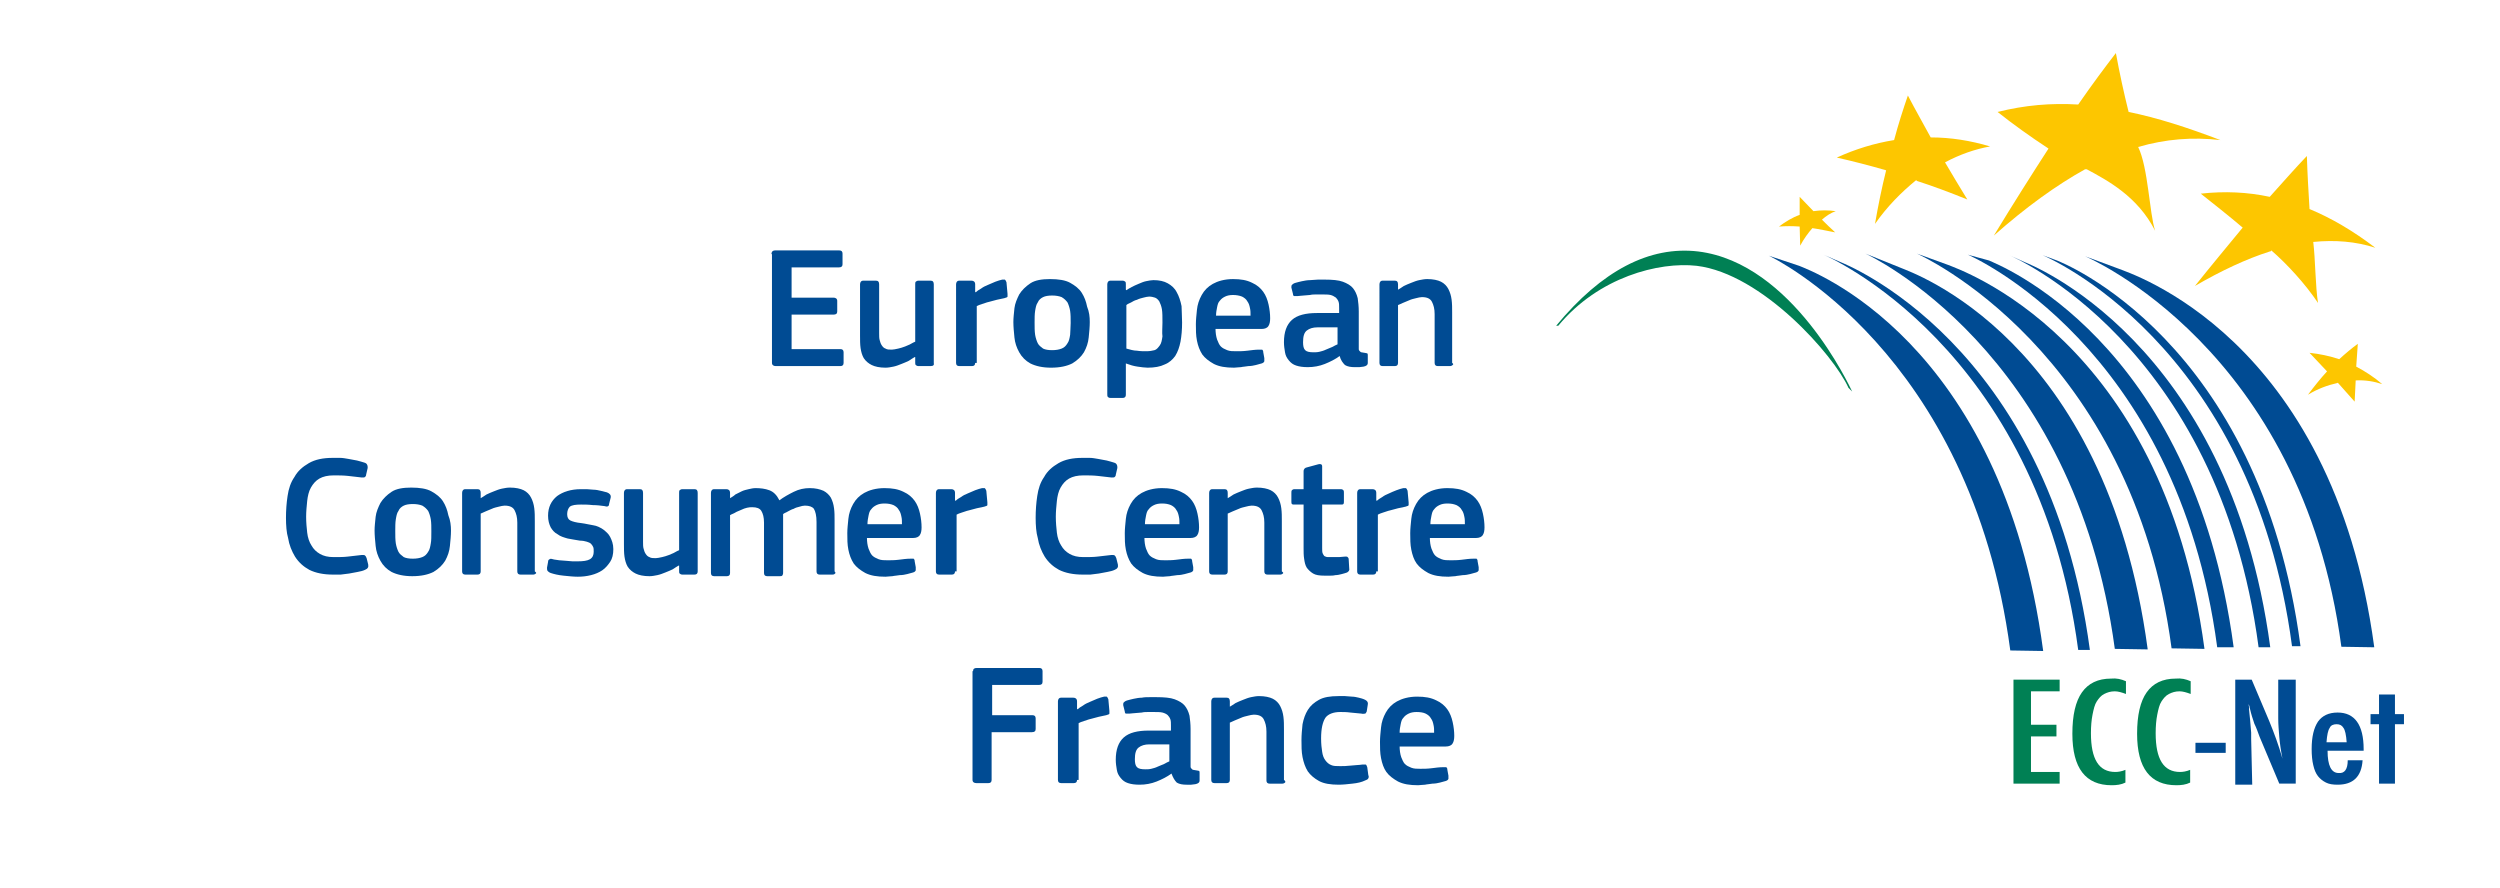<?xml version="1.0" encoding="UTF-8"?>
<svg xmlns="http://www.w3.org/2000/svg" xmlns:xlink="http://www.w3.org/1999/xlink" version="1.1" id="Ebene_1" x="0px" y="0px" viewBox="0 0 471.2 167.3" style="enable-background:new 0 0 471.2 167.3;" xml:space="preserve">
<style type="text/css">
	.st0{fill:#008054;}
	.st1{fill:#004B93;}
	.st2{fill:#FDC600;}
	.st3{enable-background:new    ;}
	.st4{fill:none;}
</style>
<polygon class="st0" points="379.5,128.1 388.2,128.1 388.2,130.3 382.8,130.3 382.8,136.6 387.6,136.6 387.6,138.8 382.8,138.8   382.8,145.5 388.2,145.5 388.2,147.7 379.5,147.7 "></polygon>
<path class="st0" d="M400.7,128.4v2.4c-0.8-0.3-1.5-0.5-2.1-0.5c-0.8,0-1.4,0.2-2,0.5s-1,0.8-1.4,1.4c-0.4,0.6-0.6,1.5-0.8,2.5  c-0.2,1-0.3,2.2-0.3,3.5c0,4.9,1.5,7.3,4.6,7.3c0.5,0,1.2-0.1,1.9-0.4v2.4c-0.8,0.4-1.7,0.5-2.6,0.5c-4.9,0-7.4-3.2-7.4-9.7  c0-3.5,0.6-6.1,1.8-7.8c1.2-1.7,3-2.6,5.5-2.6C398.9,127.8,399.8,128,400.7,128.4"></path>
<path class="st0" d="M412.9,128.4v2.4c-0.8-0.3-1.5-0.5-2.1-0.5c-0.8,0-1.4,0.2-2,0.5s-1,0.8-1.4,1.4c-0.4,0.6-0.6,1.5-0.8,2.5  c-0.2,1-0.3,2.2-0.3,3.5c0,4.9,1.5,7.3,4.6,7.3c0.5,0,1.2-0.1,1.9-0.4v2.4c-0.8,0.4-1.7,0.5-2.6,0.5c-4.9,0-7.4-3.2-7.4-9.7  c0-3.5,0.6-6.1,1.8-7.8c1.2-1.7,3-2.6,5.5-2.6C411.1,127.8,412,128,412.9,128.4"></path>
<rect x="413.8" y="140" class="st1" width="5.7" height="1.9"></rect>
<path class="st1" d="M421.4,128.1h3l3.3,7.8c0.9,2.2,1.8,4.6,2.5,7.1c-0.3-1.5-0.5-2.9-0.6-4.1c-0.1-1.2-0.2-2.4-0.2-3.5v-7.3h3.3  v19.6h-3.1l-3.7-8.8c-0.3-0.8-0.6-1.7-1-2.5c-0.3-0.9-0.6-1.8-0.8-2.7c0-0.1-0.1-0.3-0.1-0.4c0-0.2-0.1-0.4-0.2-0.6  c0,0.2,0.1,0.4,0.1,0.6c0,0.2,0,0.3,0,0.4l0.2,2l0.2,2.4c0,0.1,0,0.3,0,0.5s0,0.4,0,0.7l0.2,8.6h-3.2v-19.8H421.4z"></path>
<path class="st1" d="M442.5,143.3h2.8c-0.2,3.1-1.8,4.6-4.7,4.6c-0.9,0-1.6-0.1-2.2-0.4c-0.6-0.3-1.1-0.7-1.5-1.2s-0.7-1.2-0.9-2.1  c-0.2-0.8-0.3-1.9-0.3-3c0-2.3,0.4-4,1.2-5.2c0.8-1.1,2-1.7,3.7-1.7c3.2,0,4.9,2.3,4.9,6.9v0.3h-6.8c0,2.8,0.7,4.2,2.1,4.2  C441.9,145.8,442.5,145,442.5,143.3 M442.3,139.9c-0.1-1.4-0.3-2.3-0.6-2.7c-0.3-0.5-0.7-0.7-1.3-0.7c-0.6,0-1.1,0.2-1.3,0.7  c-0.3,0.4-0.5,1.3-0.6,2.7H442.3z"></path>
<polygon class="st1" points="448.4,130.9 451.4,130.9 451.4,134.6 453.1,134.6 453.1,136.5 451.4,136.5 451.4,147.7 448.4,147.7   448.4,136.5 446.8,136.5 446.8,134.6 448.4,134.6 "></polygon>
<path class="st1" d="M378.7,48.1c0.4,0.2,39.4,16.6,47,73.9h2.2c-7.8-58.1-45.9-72.4-46.3-72.6L378.7,48.1z"></path>
<path class="st1" d="M370.9,48c0.4,0.2,39.4,17,47,74h3.1c-7.8-58.3-44.9-72.3-46.1-72.9C374.1,48.9,370.9,48,370.9,48"></path>
<path class="st1" d="M333.4,48.2c0.4,0.2,38,18,45.5,74.4l6.2,0.1c-7.8-58.8-44.1-71.8-46-72.6L333.4,48.2z"></path>
<path class="st1" d="M343.7,48c0.4,0.2,40.4,17.2,48,74.5h2.2c-7.8-58.1-46.6-72.9-47-73.1L343.7,48z"></path>
<path class="st1" d="M361.3,47.8c0.4,0.2,40.5,18,48,74.4l6.2,0.1c-7.9-58.8-46.5-71.6-48.4-72.4L361.3,47.8z"></path>
<path class="st1" d="M351.6,47.8c0.4,0.2,39.4,18.1,47,74.5l6.2,0.1c-7.9-58.8-44.7-71.1-46.5-71.9L351.6,47.8z"></path>
<path class="st1" d="M393,48.3c0.4,0.2,40.8,17.3,48.3,73.6l6.2,0.1c-7.9-58.8-46.4-70.6-48.3-71.4L393,48.3z"></path>
<path class="st1" d="M385,48.1c0.4,0.2,39.4,16.4,47,73.7h1.6c-7.7-58-45.4-72.5-45.9-72.7L385,48.1z"></path>
<path class="st0" d="M293.3,61.4h0.4c7.6-9.2,19-12.1,26.1-11.3c12.3,1.5,25.8,16.8,28.6,23l0.7,0.7c-0.5-1-11.2-24.2-29-26.4  C310.9,46.3,301.9,51,293.3,61.4"></path>
<path class="st2" d="M393.3,31.9c3.9,2.1,9.6,5.1,12.9,11.6c-1.1-3.4-1.3-11.9-3.2-15.8c5.2-1.5,10.2-1.9,15.5-1.3  c-6.3-2.4-11.9-4.2-17.3-5.3c-0.9-3.6-1.7-7.3-2.4-11.1c-2,2.6-4.4,5.8-7.1,9.7c-5.1-0.3-10,0.1-15.2,1.4c2.9,2.3,6.1,4.6,9.6,6.9  c-3.1,4.8-6.6,10.3-10.3,16.4c6.1-5.4,11.8-9.5,17.2-12.5C393.1,31.9,393.2,31.9,393.3,31.9"></path>
<path class="st2" d="M427.8,47.4c-4.4,1.4-9.1,3.6-14.1,6.5c3.2-4,6.2-7.6,9-11c-2.7-2.3-5.4-4.4-7.9-6.4c4.5-0.5,8.8-0.3,13,0.6  c2.6-2.9,4.9-5.5,7-7.7c0.1,3.4,0.3,6.7,0.5,10c4.1,1.7,8.2,4.1,12.4,7.3c-3.7-1.2-7.6-1.5-11.7-1.1c0.4,3.2,0.4,8.4,0.9,11.5  c-2.4-3.6-5.9-7.4-8.8-9.9C428,47.4,427.9,47.4,427.8,47.4"></path>
<path class="st2" d="M440.5,72.2c-1.8,0.4-3.7,1.1-5.5,2.2c1.2-1.6,2.4-3.1,3.6-4.4c-1.1-1.2-2.2-2.3-3.3-3.5  c1.9,0.2,3.8,0.6,5.6,1.2c1.2-1.1,2.4-2.1,3.5-2.9c-0.1,1.5-0.2,2.9-0.3,4.3c1.7,0.9,3.4,2,4.9,3.3c-1.5-0.5-3.2-0.8-5-0.7  c-0.1,1.4-0.1,2.7-0.2,4c-1.1-1.2-2.1-2.4-3.2-3.6C440.6,72.2,440.6,72.2,440.5,72.2"></path>
<path class="st2" d="M341.6,43c-0.8,0.9-1.6,2-2.3,3.3c0-1.2-0.1-2.4-0.1-3.6c-1.3-0.1-2.6-0.1-3.9,0c1.2-0.9,2.5-1.7,3.9-2.2  c0-1.1,0-2.3,0-3.4c0.9,0.9,1.7,1.8,2.6,2.7c1.4-0.2,2.8-0.2,4.2,0c-0.9,0.3-1.8,0.9-2.6,1.6c0.8,0.8,1.6,1.6,2.5,2.4  C344.3,43.5,343,43.2,341.6,43L341.6,43"></path>
<path class="st2" d="M361.1,34c-2.7,2.2-5.4,4.9-7.7,8.2c0.6-3.5,1.3-6.9,2.1-10.1c-3.1-0.9-6.2-1.7-9.3-2.4  c3.5-1.6,7.1-2.7,10.8-3.3c0.8-3,1.7-5.8,2.6-8.4c1.4,2.7,2.9,5.3,4.3,7.9c3.8,0,7.5,0.6,11.2,1.7c-2.8,0.5-5.7,1.5-8.5,3  c1.4,2.4,2.8,4.7,4.2,7c-3.2-1.3-6.4-2.5-9.5-3.5C361.2,33.9,361.1,34,361.1,34"></path>
<g class="st3">
	<path class="st1" d="M145.4,47.9c0-0.4,0.2-0.7,0.7-0.7h12.1c0.4,0,0.6,0.2,0.6,0.6v2c0,0.4-0.2,0.6-0.7,0.6h-8.9v5.7h7.9   c0.4,0,0.7,0.2,0.7,0.6v2c0,0.4-0.2,0.6-0.7,0.6h-7.9v6.5h9.2c0.4,0,0.6,0.2,0.6,0.6v2c0,0.4-0.2,0.6-0.6,0.6h-12.2   c-0.4,0-0.7-0.2-0.7-0.6V47.9z"></path>
	<path class="st1" d="M175.4,69h-2.3c-0.2,0-0.4-0.1-0.5-0.2c-0.1-0.1-0.1-0.3-0.1-0.5v-1l-0.1,0c-0.3,0.2-0.7,0.4-1.1,0.7   c-0.4,0.2-0.9,0.4-1.4,0.6c-0.5,0.2-1,0.4-1.5,0.5c-0.5,0.1-1,0.2-1.5,0.2c-1.1,0-2-0.2-2.6-0.5s-1.1-0.7-1.5-1.3   c-0.3-0.5-0.5-1.2-0.6-1.9c-0.1-0.7-0.1-1.5-0.1-2.4v-9.6c0-0.4,0.2-0.7,0.6-0.7h2.4c0.4,0,0.6,0.2,0.6,0.7v9.2c0,0.5,0,1,0.1,1.3   c0.1,0.4,0.2,0.7,0.4,1c0.2,0.3,0.4,0.5,0.7,0.6c0.3,0.2,0.7,0.2,1.2,0.2c0.3,0,0.7-0.1,1.2-0.2c0.4-0.1,0.8-0.2,1.3-0.4   c0.4-0.2,0.8-0.3,1.1-0.5c0.3-0.2,0.6-0.3,0.8-0.4V53.6c0-0.2,0-0.4,0.1-0.5c0.1-0.1,0.3-0.2,0.5-0.2h2.3c0.4,0,0.6,0.2,0.6,0.7   v14.8C176.1,68.8,175.9,69,175.4,69z"></path>
	<path class="st1" d="M183.8,68.4c0,0.4-0.2,0.6-0.6,0.6h-2.4c-0.4,0-0.6-0.2-0.6-0.6V53.6c0-0.4,0.2-0.7,0.6-0.7h2.3   c0.4,0,0.7,0.2,0.7,0.7V55l0.1,0.1c0.2-0.2,0.6-0.5,1-0.7c0.4-0.3,0.8-0.5,1.3-0.7s0.9-0.4,1.4-0.6c0.5-0.2,0.9-0.3,1.3-0.4   c0.2,0,0.4,0,0.5,0c0.1,0.1,0.2,0.2,0.3,0.5l0.2,2.2c0,0.2,0,0.4,0,0.5c0,0.1-0.2,0.2-0.6,0.3c-0.5,0.1-0.9,0.2-1.4,0.3   c-0.5,0.1-1,0.3-1.5,0.4c-0.5,0.1-0.9,0.3-1.3,0.4s-0.8,0.3-1,0.4V68.4z"></path>
	<path class="st1" d="M205.4,60.7c0,0.9-0.1,1.9-0.2,2.9c-0.1,1-0.4,1.9-0.9,2.8c-0.5,0.8-1.2,1.5-2.2,2.1c-1,0.5-2.3,0.8-4,0.8   c-1.6,0-2.9-0.3-3.9-0.8c-0.9-0.5-1.6-1.2-2.1-2.1s-0.8-1.8-0.9-2.8c-0.1-1-0.2-2-0.2-2.9c0-0.8,0.1-1.6,0.2-2.6   c0.1-0.9,0.5-1.8,0.9-2.6c0.5-0.8,1.2-1.5,2.1-2.1c0.9-0.6,2.2-0.8,3.7-0.8c1.6,0,2.9,0.2,3.8,0.7c0.9,0.5,1.7,1.1,2.2,1.9   s0.8,1.6,1,2.6C205.3,58.8,205.4,59.7,205.4,60.7z M201.8,60.9c0-0.9,0-1.6-0.1-2.3c-0.1-0.6-0.3-1.2-0.5-1.6   c-0.3-0.4-0.6-0.7-1.1-1c-0.5-0.2-1.1-0.3-1.8-0.3c-0.7,0-1.3,0.1-1.7,0.3c-0.4,0.2-0.8,0.5-1,1c-0.3,0.4-0.4,1-0.5,1.6   c-0.1,0.6-0.1,1.4-0.1,2.2c0,0.9,0,1.6,0.1,2.3c0.1,0.6,0.3,1.2,0.5,1.6c0.2,0.4,0.6,0.7,1,1c0.4,0.2,1,0.3,1.7,0.3   c0.7,0,1.3-0.1,1.8-0.3c0.5-0.2,0.8-0.5,1.1-1c0.3-0.4,0.4-1,0.5-1.6C201.7,62.6,201.8,61.8,201.8,60.9z"></path>
	<path class="st1" d="M222.8,60.8c0,1.3-0.1,2.5-0.3,3.6c-0.2,1-0.5,1.9-1,2.7c-0.5,0.7-1.2,1.3-2,1.6c-0.8,0.4-1.9,0.6-3.2,0.6   c-0.5,0-1.2-0.1-1.9-0.2c-0.7-0.1-1.4-0.3-2.2-0.6l0,0v5.8c0,0.2,0,0.3-0.1,0.5c-0.1,0.1-0.2,0.2-0.5,0.2h-2.3   c-0.3,0-0.4-0.1-0.5-0.2c-0.1-0.1-0.1-0.3-0.1-0.5V53.6c0-0.4,0.2-0.7,0.6-0.7h2.3c0.2,0,0.4,0.1,0.5,0.2s0.1,0.3,0.1,0.5v1   l0.1,0.1c0.3-0.2,0.6-0.4,1-0.6s0.8-0.4,1.3-0.6c0.5-0.2,0.9-0.4,1.4-0.5c0.5-0.1,1-0.2,1.4-0.2c1.1,0,2,0.2,2.7,0.6   c0.7,0.4,1.3,0.9,1.7,1.7c0.4,0.7,0.7,1.6,0.9,2.6C222.7,58.5,222.8,59.6,222.8,60.8z M219.1,60.8c0-1,0-1.9-0.1-2.5   c-0.1-0.6-0.3-1.1-0.5-1.5c-0.2-0.3-0.5-0.6-0.8-0.7c-0.3-0.1-0.7-0.2-1.1-0.2c-0.3,0-0.7,0.1-1.1,0.2c-0.4,0.1-0.8,0.2-1.2,0.4   c-0.4,0.1-0.8,0.3-1.1,0.5c-0.4,0.2-0.7,0.3-0.9,0.5v8.2c0.7,0.2,1.4,0.4,2,0.4c0.6,0.1,1.2,0.1,1.8,0.1c0.6,0,1.1-0.1,1.5-0.2   s0.7-0.5,1-0.9c0.3-0.4,0.4-1,0.5-1.7C219,62.7,219.1,61.8,219.1,60.8z"></path>
	<path class="st1" d="M229.1,61.9c0,0.8,0.1,1.5,0.3,2.1c0.2,0.5,0.4,1,0.7,1.3c0.3,0.3,0.7,0.5,1.2,0.7s1.1,0.2,1.7,0.2   c0.6,0,1.3,0,2.1-0.1c0.8-0.1,1.5-0.2,2.2-0.2c0.3,0,0.5,0,0.6,0c0.1,0.1,0.2,0.2,0.2,0.5l0.2,1.1c0,0.2,0,0.4,0,0.6   c-0.1,0.2-0.2,0.3-0.5,0.4c-0.3,0.1-0.7,0.2-1.1,0.3c-0.4,0.1-0.9,0.2-1.4,0.2c-0.5,0.1-1,0.1-1.4,0.2c-0.5,0-0.9,0.1-1.3,0.1   c-1.6,0-2.8-0.2-3.8-0.7c-0.9-0.5-1.7-1.1-2.2-1.8c-0.5-0.8-0.8-1.6-1-2.6s-0.2-2-0.2-3.1c0-0.8,0.1-1.7,0.2-2.7   c0.1-1,0.4-1.9,0.9-2.8c0.5-0.9,1.2-1.6,2.1-2.1s2.2-0.9,3.8-0.9c1.5,0,2.6,0.2,3.6,0.7c0.9,0.4,1.6,1,2.1,1.7   c0.5,0.7,0.8,1.5,1,2.4c0.2,0.9,0.3,1.8,0.3,2.6c0,0.6-0.1,1.1-0.3,1.4c-0.2,0.4-0.7,0.6-1.3,0.6H229.1z M232.4,55.6   c-0.6,0-1.1,0.1-1.5,0.3c-0.4,0.2-0.7,0.4-1,0.8c-0.3,0.3-0.4,0.7-0.5,1.2c-0.1,0.5-0.2,1-0.2,1.6h6.5c0-0.5,0-1-0.1-1.4   c-0.1-0.5-0.2-0.9-0.5-1.3c-0.2-0.4-0.6-0.7-1-0.9C233.6,55.7,233,55.6,232.4,55.6z"></path>
	<path class="st1" d="M252.5,67.1c-0.8,0.6-1.8,1.1-2.8,1.5c-1,0.4-2.1,0.6-3.2,0.6c-0.9,0-1.6-0.1-2.2-0.3c-0.6-0.2-1-0.5-1.4-1   s-0.6-0.9-0.7-1.5c-0.1-0.6-0.2-1.2-0.2-1.9c0-1.9,0.5-3.3,1.5-4.2c1-0.9,2.6-1.3,4.7-1.3h4.2v-0.9c0-0.5,0-0.9-0.1-1.2   c-0.1-0.3-0.3-0.6-0.5-0.8c-0.3-0.2-0.6-0.4-1-0.5c-0.4-0.1-1-0.1-1.7-0.1c-0.3,0-0.6,0-1,0c-0.4,0-0.8,0-1.2,0.1   c-0.4,0-0.8,0.1-1.2,0.1c-0.4,0-0.8,0.1-1.1,0.1c-0.3,0-0.6,0-0.7,0c-0.1,0-0.2-0.2-0.2-0.4l-0.3-1.2c0-0.2,0-0.4,0.1-0.5   c0.1-0.1,0.3-0.3,0.7-0.4c0.3-0.1,0.8-0.2,1.2-0.3c0.5-0.1,1-0.2,1.5-0.2s1-0.1,1.5-0.1c0.5,0,0.9,0,1.3,0c1.4,0,2.6,0.1,3.4,0.4   s1.5,0.7,1.9,1.2c0.4,0.5,0.7,1.1,0.9,1.9c0.1,0.7,0.2,1.6,0.2,2.5v6.3c0,0.3,0,0.6,0,0.8c0,0.2,0.1,0.3,0.2,0.4   c0.1,0.1,0.2,0.2,0.3,0.2c0.2,0,0.4,0.1,0.6,0.1c0.2,0,0.4,0.1,0.5,0.1c0.1,0.1,0.1,0.2,0.1,0.4v1.4c0,0.4-0.3,0.6-0.8,0.7   c-0.3,0-0.5,0.1-0.8,0.1c-0.3,0-0.5,0-0.8,0c-0.8,0-1.4-0.1-1.9-0.4C253.1,68.4,252.7,67.9,252.5,67.1L252.5,67.1z M252.3,61.7h-4   c-0.8,0-1.5,0.2-2,0.6s-0.7,1.1-0.7,2.2c0,0.7,0.1,1.2,0.4,1.5s0.8,0.4,1.6,0.4c0.3,0,0.7,0,1.1-0.1c0.4-0.1,0.8-0.2,1.2-0.4   c0.4-0.2,0.8-0.3,1.2-0.5s0.7-0.4,1-0.5V61.7z"></path>
	<path class="st1" d="M273.8,68.8c-0.1,0.1-0.3,0.2-0.5,0.2H271c-0.4,0-0.6-0.2-0.6-0.6l0-9.2c0-1-0.2-1.7-0.5-2.3   c-0.3-0.6-0.9-0.9-1.9-0.9c-0.3,0-0.7,0.1-1.1,0.2s-0.9,0.2-1.3,0.4s-0.8,0.3-1.2,0.5c-0.4,0.2-0.7,0.3-0.9,0.4v10.9   c0,0.4-0.2,0.6-0.6,0.6h-2.3c-0.4,0-0.6-0.2-0.6-0.6V53.6c0-0.4,0.2-0.7,0.6-0.7h2.3c0.4,0,0.6,0.2,0.6,0.7v1c0,0,0,0,0,0s0,0,0,0   c0.3-0.2,0.7-0.4,1.1-0.7c0.4-0.2,0.9-0.4,1.4-0.6c0.5-0.2,1-0.4,1.5-0.5c0.5-0.1,1-0.2,1.5-0.2c1.1,0,2,0.2,2.6,0.5   c0.6,0.3,1.1,0.8,1.4,1.4s0.5,1.2,0.6,2c0.1,0.8,0.1,1.5,0.1,2.4v9.5C274,68.6,273.9,68.7,273.8,68.8z"></path>
</g>
<g class="st3">
	<path class="st1" d="M53.9,97.6c0-1.4,0.1-2.8,0.3-4.1c0.2-1.4,0.6-2.6,1.3-3.6c0.6-1.1,1.5-1.9,2.7-2.6s2.7-1,4.5-1   c0.4,0,0.8,0,1.4,0c0.5,0,1,0.1,1.6,0.2c0.5,0.1,1.1,0.2,1.6,0.3c0.5,0.1,1,0.3,1.4,0.4c0.3,0.1,0.4,0.2,0.5,0.4   c0.1,0.2,0.1,0.4,0.1,0.6l-0.3,1.3c0,0.2-0.1,0.3-0.2,0.4c-0.1,0.1-0.3,0.1-0.6,0.1c-0.8-0.1-1.7-0.2-2.6-0.3   c-0.9-0.1-1.8-0.1-2.7-0.1c-1.1,0-2,0.2-2.7,0.6s-1.2,1-1.6,1.7c-0.4,0.7-0.6,1.6-0.7,2.5c-0.1,1-0.2,2-0.2,3c0,1.1,0.1,2.1,0.2,3   c0.1,0.9,0.4,1.8,0.8,2.4c0.4,0.7,0.9,1.2,1.6,1.6s1.5,0.6,2.6,0.6c1,0,1.9,0,2.7-0.1c0.8-0.1,1.7-0.2,2.6-0.3c0.3,0,0.5,0,0.6,0.1   c0.1,0.1,0.2,0.2,0.3,0.5l0.3,1.2c0.1,0.5-0.1,0.8-0.6,1c-0.4,0.2-0.9,0.3-1.4,0.4c-0.5,0.1-1.1,0.2-1.6,0.3s-1.1,0.1-1.6,0.2   c-0.5,0-1,0-1.4,0c-1.8,0-3.3-0.3-4.5-0.9c-1.1-0.6-2-1.4-2.7-2.5c-0.6-1-1.1-2.2-1.3-3.5C54,100.4,53.9,99,53.9,97.6z"></path>
	<path class="st1" d="M85,100c0,0.9-0.1,1.9-0.2,2.9c-0.1,1-0.4,1.9-0.9,2.8c-0.5,0.8-1.2,1.5-2.2,2.1c-1,0.5-2.3,0.8-4,0.8   c-1.6,0-2.9-0.3-3.9-0.8c-0.9-0.5-1.6-1.2-2.1-2.1s-0.8-1.8-0.9-2.8c-0.1-1-0.2-2-0.2-2.9c0-0.8,0.1-1.6,0.2-2.6   c0.1-0.9,0.5-1.8,0.9-2.6c0.5-0.8,1.2-1.5,2.1-2.1c0.9-0.6,2.2-0.8,3.7-0.8c1.6,0,2.9,0.2,3.8,0.7c0.9,0.5,1.7,1.1,2.2,1.9   s0.8,1.6,1,2.6C84.9,98.1,85,99.1,85,100z M81.3,100.2c0-0.9,0-1.6-0.1-2.3c-0.1-0.6-0.3-1.2-0.5-1.6c-0.3-0.4-0.6-0.7-1.1-1   c-0.5-0.2-1.1-0.3-1.8-0.3c-0.7,0-1.3,0.1-1.7,0.3c-0.4,0.2-0.8,0.5-1,1c-0.3,0.4-0.4,1-0.5,1.6c-0.1,0.6-0.1,1.4-0.1,2.2   c0,0.9,0,1.6,0.1,2.3c0.1,0.6,0.3,1.2,0.5,1.6c0.2,0.4,0.6,0.7,1,1c0.4,0.2,1,0.3,1.7,0.3c0.7,0,1.3-0.1,1.8-0.3   c0.5-0.2,0.8-0.5,1.1-1c0.3-0.4,0.4-1,0.5-1.6C81.3,101.9,81.3,101.1,81.3,100.2z"></path>
	<path class="st1" d="M101,108.1c-0.1,0.1-0.3,0.2-0.5,0.2h-2.4c-0.4,0-0.6-0.2-0.6-0.6l0-9.2c0-1-0.2-1.7-0.5-2.3   c-0.3-0.6-0.9-0.9-1.9-0.9c-0.3,0-0.7,0.1-1.1,0.2c-0.4,0.1-0.9,0.2-1.3,0.4c-0.4,0.2-0.8,0.3-1.2,0.5c-0.4,0.2-0.7,0.3-0.9,0.4   v10.9c0,0.4-0.2,0.6-0.6,0.6h-2.3c-0.4,0-0.6-0.2-0.6-0.6V92.9c0-0.4,0.2-0.7,0.6-0.7h2.3c0.4,0,0.6,0.2,0.6,0.7v1c0,0,0,0,0,0   c0,0,0,0,0,0c0.3-0.2,0.7-0.4,1.1-0.7c0.4-0.2,0.9-0.4,1.4-0.6c0.5-0.2,1-0.4,1.5-0.5s1-0.2,1.5-0.2c1.1,0,2,0.2,2.6,0.5   c0.6,0.3,1.1,0.8,1.4,1.4c0.3,0.6,0.5,1.2,0.6,2c0.1,0.8,0.1,1.5,0.1,2.4v9.5C101.1,107.9,101.1,108,101,108.1z"></path>
	<path class="st1" d="M115.6,103.5c0,1-0.2,1.8-0.6,2.4c-0.4,0.6-0.9,1.2-1.5,1.6c-0.6,0.4-1.3,0.7-2.1,0.9s-1.6,0.3-2.5,0.3   c-0.8,0-1.7-0.1-2.7-0.2c-1-0.1-1.8-0.3-2.4-0.5c-0.3-0.1-0.5-0.3-0.6-0.4c-0.1-0.2-0.1-0.4-0.1-0.6l0.2-1.1c0-0.3,0.1-0.4,0.3-0.5   c0.1-0.1,0.3-0.1,0.6,0c0.3,0.1,0.7,0.1,1.2,0.2c0.4,0,0.9,0.1,1.3,0.1c0.4,0,0.8,0.1,1.2,0.1s0.7,0,1,0c1,0,1.8-0.1,2.3-0.4   s0.7-0.8,0.7-1.4c0-0.4,0-0.7-0.1-0.9c-0.1-0.2-0.2-0.4-0.4-0.6c-0.2-0.2-0.5-0.3-0.8-0.4c-0.3-0.1-0.8-0.2-1.3-0.2   c-0.8-0.1-1.6-0.3-2.3-0.4c-0.7-0.2-1.4-0.4-1.9-0.8c-0.6-0.3-1-0.8-1.3-1.3c-0.3-0.6-0.5-1.3-0.5-2.2c0-1.6,0.6-2.8,1.7-3.7   c1.1-0.8,2.6-1.3,4.5-1.3c0.3,0,0.7,0,1.1,0c0.4,0,0.9,0.1,1.3,0.1s0.9,0.1,1.3,0.2c0.4,0.1,0.8,0.2,1.2,0.3c0.5,0.2,0.8,0.5,0.7,1   l-0.3,1.2c0,0.2-0.1,0.4-0.2,0.4c-0.1,0.1-0.3,0.1-0.6,0c-0.7-0.1-1.5-0.2-2.3-0.2c-0.8-0.1-1.6-0.1-2.2-0.1c-1,0-1.7,0.1-2.1,0.4   c-0.3,0.3-0.5,0.8-0.5,1.4s0.2,1,0.6,1.2c0.4,0.2,1.1,0.4,2.1,0.5c0.8,0.1,1.5,0.3,2.2,0.4s1.3,0.4,1.9,0.8c0.5,0.4,1,0.8,1.3,1.4   S115.6,102.5,115.6,103.5z"></path>
	<path class="st1" d="M130.9,108.3h-2.3c-0.2,0-0.4-0.1-0.5-0.2c-0.1-0.1-0.1-0.3-0.1-0.5v-1l-0.1,0c-0.3,0.2-0.7,0.4-1.1,0.7   c-0.4,0.2-0.9,0.4-1.4,0.6c-0.5,0.2-1,0.4-1.5,0.5c-0.5,0.1-1,0.2-1.5,0.2c-1.1,0-2-0.2-2.6-0.5s-1.1-0.7-1.5-1.3   c-0.3-0.5-0.5-1.2-0.6-1.9c-0.1-0.7-0.1-1.5-0.1-2.4v-9.6c0-0.4,0.2-0.7,0.6-0.7h2.4c0.4,0,0.6,0.2,0.6,0.7v9.2c0,0.5,0,1,0.1,1.3   c0.1,0.4,0.2,0.7,0.4,1c0.2,0.3,0.4,0.5,0.7,0.6c0.3,0.2,0.7,0.2,1.2,0.2c0.3,0,0.7-0.1,1.2-0.2c0.4-0.1,0.8-0.2,1.3-0.4   c0.4-0.2,0.8-0.3,1.1-0.5c0.3-0.2,0.6-0.3,0.8-0.4V92.9c0-0.2,0-0.4,0.1-0.5c0.1-0.1,0.3-0.2,0.5-0.2h2.3c0.4,0,0.6,0.2,0.6,0.7   v14.8C131.5,108.1,131.3,108.3,130.9,108.3z"></path>
	<path class="st1" d="M157.4,108.1c-0.1,0.1-0.2,0.2-0.5,0.2h-2.4c-0.4,0-0.6-0.2-0.6-0.6v-9.3c0-1.2-0.2-2-0.5-2.5   c-0.3-0.4-0.9-0.6-1.7-0.6c-0.3,0-0.7,0.1-1,0.2c-0.4,0.1-0.8,0.2-1.1,0.4c-0.4,0.1-0.7,0.3-1.1,0.5c-0.3,0.2-0.7,0.3-0.9,0.5   c0,0.2,0,0.4,0,0.7c0,0.3,0,0.6,0,1v9.3c0,0.2,0,0.3-0.1,0.5s-0.3,0.2-0.5,0.2h-2.4c-0.4,0-0.6-0.2-0.6-0.6v-9.5   c0-1-0.2-1.7-0.5-2.2c-0.3-0.5-0.9-0.7-1.7-0.7c-0.3,0-0.6,0-1,0.1c-0.4,0.1-0.7,0.2-1.1,0.4c-0.4,0.2-0.8,0.3-1.1,0.5   s-0.7,0.3-1,0.5v10.9c0,0.4-0.2,0.6-0.6,0.6h-2.4c-0.4,0-0.6-0.2-0.6-0.6V92.9c0-0.4,0.2-0.7,0.6-0.7h2.3c0.4,0,0.7,0.2,0.7,0.7v1   l0,0c0.3-0.2,0.7-0.4,1-0.7c0.4-0.2,0.8-0.4,1.2-0.6c0.4-0.2,0.9-0.3,1.3-0.4s0.9-0.2,1.3-0.2c0.9,0,1.8,0.1,2.6,0.4   c0.8,0.3,1.4,0.9,1.9,1.9c0.8-0.6,1.7-1.1,2.7-1.6s2-0.7,3-0.7c1.1,0,1.9,0.2,2.6,0.5c0.6,0.3,1.1,0.8,1.4,1.3   c0.3,0.6,0.5,1.2,0.6,2c0.1,0.7,0.1,1.5,0.1,2.3v9.6C157.5,107.9,157.5,108,157.4,108.1z"></path>
	<path class="st1" d="M163.4,101.3c0,0.8,0.1,1.5,0.3,2.1c0.2,0.5,0.4,1,0.7,1.3c0.3,0.3,0.7,0.5,1.2,0.7s1.1,0.2,1.7,0.2   c0.6,0,1.3,0,2.1-0.1c0.8-0.1,1.5-0.2,2.2-0.2c0.3,0,0.5,0,0.6,0c0.1,0.1,0.2,0.2,0.2,0.5l0.2,1.1c0,0.2,0,0.4,0,0.6   c-0.1,0.2-0.2,0.3-0.5,0.4c-0.3,0.1-0.7,0.2-1.1,0.3c-0.4,0.1-0.9,0.2-1.4,0.2c-0.5,0.1-1,0.1-1.4,0.2c-0.5,0-0.9,0.1-1.3,0.1   c-1.6,0-2.8-0.2-3.8-0.7c-0.9-0.5-1.7-1.1-2.2-1.8c-0.5-0.8-0.8-1.6-1-2.6s-0.2-2-0.2-3.1c0-0.8,0.1-1.7,0.2-2.7   c0.1-1,0.4-1.9,0.9-2.8c0.5-0.9,1.2-1.6,2.1-2.1s2.2-0.9,3.8-0.9c1.5,0,2.6,0.2,3.6,0.7c0.9,0.4,1.6,1,2.1,1.7   c0.5,0.7,0.8,1.5,1,2.4c0.2,0.9,0.3,1.8,0.3,2.6c0,0.6-0.1,1.1-0.3,1.4c-0.2,0.4-0.7,0.6-1.3,0.6H163.4z M166.7,94.9   c-0.6,0-1.1,0.1-1.5,0.3c-0.4,0.2-0.7,0.4-1,0.8c-0.3,0.3-0.4,0.7-0.5,1.2c-0.1,0.5-0.2,1-0.2,1.6h6.5c0-0.5,0-1-0.1-1.4   c-0.1-0.5-0.2-0.9-0.5-1.3c-0.2-0.4-0.6-0.7-1-0.9C167.9,95,167.4,94.9,166.7,94.9z"></path>
	<path class="st1" d="M180,107.7c0,0.4-0.2,0.6-0.6,0.6H177c-0.4,0-0.6-0.2-0.6-0.6V92.9c0-0.4,0.2-0.7,0.6-0.7h2.3   c0.4,0,0.7,0.2,0.7,0.7v1.4l0.1,0.1c0.2-0.2,0.6-0.5,1-0.7c0.4-0.3,0.8-0.5,1.3-0.7s0.9-0.4,1.4-0.6c0.5-0.2,0.9-0.3,1.3-0.4   c0.2,0,0.4,0,0.5,0c0.1,0.1,0.2,0.2,0.3,0.5l0.2,2.2c0,0.2,0,0.4,0,0.5c0,0.1-0.2,0.2-0.6,0.3c-0.5,0.1-0.9,0.2-1.4,0.3   c-0.5,0.1-1,0.3-1.5,0.4c-0.5,0.1-0.9,0.3-1.3,0.4s-0.8,0.3-1,0.4V107.7z"></path>
	<path class="st1" d="M195.2,97.6c0-1.4,0.1-2.8,0.3-4.1c0.2-1.4,0.6-2.6,1.3-3.6c0.6-1.1,1.5-1.9,2.7-2.6s2.7-1,4.5-1   c0.4,0,0.8,0,1.4,0c0.5,0,1,0.1,1.6,0.2c0.5,0.1,1.1,0.2,1.6,0.3c0.5,0.1,1,0.3,1.4,0.4c0.3,0.1,0.4,0.2,0.5,0.4   c0.1,0.2,0.1,0.4,0.1,0.6l-0.3,1.3c0,0.2-0.1,0.3-0.2,0.4c-0.1,0.1-0.3,0.1-0.6,0.1c-0.8-0.1-1.7-0.2-2.6-0.3   c-0.9-0.1-1.8-0.1-2.7-0.1c-1.1,0-2,0.2-2.7,0.6s-1.2,1-1.6,1.7c-0.4,0.7-0.6,1.6-0.7,2.5c-0.1,1-0.2,2-0.2,3c0,1.1,0.1,2.1,0.2,3   c0.1,0.9,0.4,1.8,0.8,2.4c0.4,0.7,0.9,1.2,1.6,1.6s1.5,0.6,2.6,0.6c1,0,1.9,0,2.7-0.1c0.8-0.1,1.7-0.2,2.6-0.3c0.3,0,0.5,0,0.6,0.1   c0.1,0.1,0.2,0.2,0.3,0.5l0.3,1.2c0.1,0.5-0.1,0.8-0.6,1c-0.4,0.2-0.9,0.3-1.4,0.4c-0.5,0.1-1.1,0.2-1.6,0.3s-1.1,0.1-1.6,0.2   c-0.5,0-1,0-1.4,0c-1.8,0-3.3-0.3-4.5-0.9c-1.1-0.6-2-1.4-2.7-2.5c-0.6-1-1.1-2.2-1.3-3.5C195.3,100.4,195.2,99,195.2,97.6z"></path>
	<path class="st1" d="M215.7,101.3c0,0.8,0.1,1.5,0.3,2.1c0.2,0.5,0.4,1,0.7,1.3c0.3,0.3,0.7,0.5,1.2,0.7s1.1,0.2,1.7,0.2   c0.6,0,1.3,0,2.1-0.1c0.8-0.1,1.5-0.2,2.2-0.2c0.3,0,0.5,0,0.6,0c0.1,0.1,0.2,0.2,0.2,0.5l0.2,1.1c0,0.2,0,0.4,0,0.6   c-0.1,0.2-0.2,0.3-0.5,0.4c-0.3,0.1-0.7,0.2-1.1,0.3c-0.4,0.1-0.9,0.2-1.4,0.2c-0.5,0.1-1,0.1-1.4,0.2c-0.5,0-0.9,0.1-1.3,0.1   c-1.6,0-2.8-0.2-3.8-0.7c-0.9-0.5-1.7-1.1-2.2-1.8c-0.5-0.8-0.8-1.6-1-2.6s-0.2-2-0.2-3.1c0-0.8,0.1-1.7,0.2-2.7   c0.1-1,0.4-1.9,0.9-2.8c0.5-0.9,1.2-1.6,2.1-2.1s2.2-0.9,3.8-0.9c1.5,0,2.6,0.2,3.6,0.7c0.9,0.4,1.6,1,2.1,1.7   c0.5,0.7,0.8,1.5,1,2.4c0.2,0.9,0.3,1.8,0.3,2.6c0,0.6-0.1,1.1-0.3,1.4c-0.2,0.4-0.7,0.6-1.3,0.6H215.7z M219,94.9   c-0.6,0-1.1,0.1-1.5,0.3c-0.4,0.2-0.7,0.4-1,0.8c-0.3,0.3-0.4,0.7-0.5,1.2c-0.1,0.5-0.2,1-0.2,1.6h6.5c0-0.5,0-1-0.1-1.4   c-0.1-0.5-0.2-0.9-0.5-1.3c-0.2-0.4-0.6-0.7-1-0.9C220.2,95,219.7,94.9,219,94.9z"></path>
	<path class="st1" d="M241.8,108.1c-0.1,0.1-0.3,0.2-0.5,0.2h-2.4c-0.4,0-0.6-0.2-0.6-0.6l0-9.2c0-1-0.2-1.7-0.5-2.3   c-0.3-0.6-0.9-0.9-1.9-0.9c-0.3,0-0.7,0.1-1.1,0.2c-0.4,0.1-0.9,0.2-1.3,0.4c-0.4,0.2-0.8,0.3-1.2,0.5c-0.4,0.2-0.7,0.3-0.9,0.4   v10.9c0,0.4-0.2,0.6-0.6,0.6h-2.3c-0.4,0-0.6-0.2-0.6-0.6V92.9c0-0.4,0.2-0.7,0.6-0.7h2.3c0.4,0,0.6,0.2,0.6,0.7v1c0,0,0,0,0,0   c0,0,0,0,0,0c0.3-0.2,0.7-0.4,1.1-0.7c0.4-0.2,0.9-0.4,1.4-0.6c0.5-0.2,1-0.4,1.5-0.5s1-0.2,1.5-0.2c1.1,0,2,0.2,2.6,0.5   c0.6,0.3,1.1,0.8,1.4,1.4s0.5,1.2,0.6,2c0.1,0.8,0.1,1.5,0.1,2.4v9.5C241.9,107.9,241.9,108,241.8,108.1z"></path>
	<path class="st1" d="M254.3,107.1c0.1,0.4-0.1,0.6-0.4,0.8c-0.3,0.1-0.6,0.2-1,0.3c-0.4,0.1-0.8,0.2-1.2,0.2   c-0.4,0.1-0.8,0.1-1.1,0.1c-0.4,0-0.7,0-0.9,0c-1,0-1.7-0.1-2.2-0.4c-0.5-0.3-0.9-0.7-1.2-1.1c-0.3-0.5-0.4-1-0.5-1.7   c-0.1-0.6-0.1-1.3-0.1-2v-8.2H244c-0.2,0-0.4,0-0.5-0.1c-0.1-0.1-0.1-0.3-0.1-0.5v-1.6c0-0.2,0-0.4,0.1-0.5   c0.1-0.1,0.2-0.2,0.5-0.2h1.7v-3.4c0-0.2,0.1-0.4,0.2-0.5c0.1-0.1,0.3-0.2,0.4-0.2l2.2-0.6c0.4-0.1,0.7,0,0.7,0.4v4.3h3.5   c0.3,0,0.4,0.1,0.5,0.2c0.1,0.1,0.1,0.3,0.1,0.5v1.6c0,0.2,0,0.4-0.1,0.5c-0.1,0.1-0.2,0.1-0.5,0.1h-3.5v8.2c0,0.4,0,0.8,0.1,1   c0.1,0.2,0.2,0.4,0.3,0.5c0.2,0.1,0.4,0.2,0.7,0.2c0.3,0,0.6,0,1.1,0c0.2,0,0.6,0,1,0c0.4,0,0.8-0.1,1.2-0.1c0.2,0,0.3,0,0.4,0.1   c0.1,0.1,0.2,0.2,0.2,0.4L254.3,107.1z"></path>
	<path class="st1" d="M259.4,107.7c0,0.4-0.2,0.6-0.6,0.6h-2.4c-0.4,0-0.6-0.2-0.6-0.6V92.9c0-0.4,0.2-0.7,0.6-0.7h2.3   c0.4,0,0.7,0.2,0.7,0.7v1.4l0.1,0.1c0.2-0.2,0.6-0.5,1-0.7c0.4-0.3,0.8-0.5,1.3-0.7c0.4-0.2,0.9-0.4,1.4-0.6   c0.5-0.2,0.9-0.3,1.3-0.4c0.2,0,0.4,0,0.5,0c0.1,0.1,0.2,0.2,0.3,0.5l0.2,2.2c0,0.2,0,0.4,0,0.5s-0.2,0.2-0.6,0.3   c-0.5,0.1-0.9,0.2-1.4,0.3s-1,0.3-1.5,0.4c-0.5,0.1-0.9,0.3-1.3,0.4s-0.8,0.3-1,0.4V107.7z"></path>
	<path class="st1" d="M269.5,101.3c0,0.8,0.1,1.5,0.3,2.1c0.2,0.5,0.4,1,0.7,1.3c0.3,0.3,0.7,0.5,1.2,0.7s1.1,0.2,1.7,0.2   c0.6,0,1.3,0,2.1-0.1c0.8-0.1,1.5-0.2,2.2-0.2c0.3,0,0.5,0,0.6,0c0.1,0.1,0.2,0.2,0.2,0.5l0.2,1.1c0,0.2,0,0.4,0,0.6   c-0.1,0.2-0.2,0.3-0.5,0.4c-0.3,0.1-0.7,0.2-1.1,0.3c-0.4,0.1-0.9,0.2-1.4,0.2c-0.5,0.1-1,0.1-1.4,0.2c-0.5,0-0.9,0.1-1.3,0.1   c-1.6,0-2.8-0.2-3.8-0.7c-0.9-0.5-1.7-1.1-2.2-1.8s-0.8-1.6-1-2.6s-0.2-2-0.2-3.1c0-0.8,0.1-1.7,0.2-2.7c0.1-1,0.4-1.9,0.9-2.8   c0.5-0.9,1.2-1.6,2.1-2.1s2.2-0.9,3.8-0.9c1.5,0,2.6,0.2,3.6,0.7c0.9,0.4,1.6,1,2.1,1.7s0.8,1.5,1,2.4c0.2,0.9,0.3,1.8,0.3,2.6   c0,0.6-0.1,1.1-0.3,1.4c-0.2,0.4-0.7,0.6-1.3,0.6H269.5z M272.8,94.9c-0.6,0-1.1,0.1-1.5,0.3s-0.7,0.4-1,0.8   c-0.3,0.3-0.4,0.7-0.5,1.2s-0.2,1-0.2,1.6h6.5c0-0.5,0-1-0.1-1.4c-0.1-0.5-0.2-0.9-0.5-1.3c-0.2-0.4-0.6-0.7-1-0.9   C274,95,273.5,94.9,272.8,94.9z"></path>
</g>
<g class="st3">
	<path class="st1" d="M183.4,126.5c0-0.4,0.2-0.6,0.7-0.6h11.8c0.4,0,0.6,0.2,0.6,0.6v2c0,0.4-0.2,0.6-0.7,0.6h-8.8v5.7h7.6   c0.4,0,0.6,0.2,0.6,0.6v2c0,0.4-0.2,0.6-0.7,0.6h-7.6v9c0,0.4-0.2,0.6-0.6,0.6H184c-0.4,0-0.7-0.2-0.7-0.6V126.5z"></path>
	<path class="st1" d="M203,147c0,0.4-0.2,0.6-0.6,0.6H200c-0.4,0-0.6-0.2-0.6-0.6v-14.8c0-0.4,0.2-0.7,0.6-0.7h2.3   c0.4,0,0.7,0.2,0.7,0.7v1.4l0.1,0.1c0.2-0.2,0.6-0.5,1-0.7c0.4-0.3,0.8-0.5,1.3-0.7s0.9-0.4,1.4-0.6c0.5-0.2,0.9-0.3,1.3-0.4   c0.2,0,0.4,0,0.5,0c0.1,0.1,0.2,0.2,0.3,0.5l0.2,2.2c0,0.2,0,0.4,0,0.5c0,0.1-0.2,0.2-0.6,0.3c-0.5,0.1-0.9,0.2-1.4,0.3   c-0.5,0.1-1,0.3-1.5,0.4c-0.5,0.1-0.9,0.3-1.3,0.4s-0.8,0.3-1,0.4V147z"></path>
	<path class="st1" d="M220.8,145.8c-0.8,0.6-1.8,1.1-2.8,1.5c-1,0.4-2.1,0.6-3.2,0.6c-0.9,0-1.6-0.1-2.2-0.3c-0.6-0.2-1-0.5-1.4-1   s-0.6-0.9-0.7-1.5c-0.1-0.6-0.2-1.2-0.2-1.9c0-1.9,0.5-3.3,1.5-4.2c1-0.9,2.6-1.3,4.7-1.3h4.2v-0.9c0-0.5,0-0.9-0.1-1.2   c-0.1-0.3-0.3-0.6-0.5-0.8s-0.6-0.4-1-0.5c-0.4-0.1-1-0.1-1.7-0.1c-0.3,0-0.6,0-1,0c-0.4,0-0.8,0-1.2,0.1c-0.4,0-0.8,0.1-1.2,0.1   c-0.4,0-0.8,0.1-1.1,0.1c-0.3,0-0.6,0-0.7,0c-0.1,0-0.2-0.2-0.2-0.4l-0.3-1.2c0-0.2,0-0.4,0.1-0.5c0.1-0.1,0.3-0.3,0.7-0.4   c0.3-0.1,0.8-0.2,1.2-0.3c0.5-0.1,1-0.2,1.5-0.2c0.5-0.1,1-0.1,1.5-0.1c0.5,0,0.9,0,1.3,0c1.4,0,2.6,0.1,3.4,0.4   c0.8,0.3,1.5,0.7,1.9,1.2c0.4,0.5,0.7,1.1,0.9,1.9c0.1,0.7,0.2,1.6,0.2,2.5v6.3c0,0.3,0,0.6,0,0.8s0.1,0.3,0.2,0.4   c0.1,0.1,0.2,0.2,0.3,0.2c0.2,0,0.4,0.1,0.6,0.1c0.2,0,0.4,0.1,0.5,0.1c0.1,0.1,0.1,0.2,0.1,0.4v1.4c0,0.4-0.3,0.6-0.8,0.7   c-0.3,0-0.5,0.1-0.8,0.1c-0.3,0-0.5,0-0.8,0c-0.8,0-1.4-0.1-1.9-0.4C221.4,147.1,221.1,146.6,220.8,145.8L220.8,145.8z    M220.6,140.3h-4c-0.8,0-1.5,0.2-2,0.6c-0.5,0.4-0.7,1.1-0.7,2.2c0,0.7,0.1,1.2,0.4,1.5c0.3,0.3,0.8,0.4,1.6,0.4   c0.3,0,0.7,0,1.1-0.1c0.4-0.1,0.8-0.2,1.2-0.4c0.4-0.2,0.8-0.3,1.2-0.5c0.4-0.2,0.7-0.4,1-0.5V140.3z"></path>
	<path class="st1" d="M242.2,147.5c-0.1,0.1-0.3,0.2-0.5,0.2h-2.4c-0.4,0-0.6-0.2-0.6-0.6l0-9.2c0-1-0.2-1.7-0.5-2.3   c-0.3-0.6-0.9-0.9-1.9-0.9c-0.3,0-0.7,0.1-1.1,0.2c-0.4,0.1-0.9,0.2-1.3,0.4c-0.4,0.2-0.8,0.3-1.2,0.5c-0.4,0.2-0.7,0.3-0.9,0.4   V147c0,0.4-0.2,0.6-0.6,0.6h-2.3c-0.4,0-0.6-0.2-0.6-0.6v-14.8c0-0.4,0.2-0.7,0.6-0.7h2.3c0.4,0,0.6,0.2,0.6,0.7v1c0,0,0,0,0,0   c0,0,0,0,0,0c0.3-0.2,0.7-0.4,1.1-0.7c0.4-0.2,0.9-0.4,1.4-0.6c0.5-0.2,1-0.4,1.5-0.5s1-0.2,1.5-0.2c1.1,0,2,0.2,2.6,0.5   c0.6,0.3,1.1,0.8,1.4,1.4s0.5,1.2,0.6,2c0.1,0.8,0.1,1.5,0.1,2.4v9.5C242.3,147.2,242.3,147.4,242.2,147.5z"></path>
	<path class="st1" d="M257.9,146.1c0.1,0.2,0.1,0.4,0,0.6c-0.1,0.2-0.3,0.3-0.6,0.4c-0.6,0.3-1.4,0.5-2.4,0.6   c-0.9,0.1-1.8,0.2-2.6,0.2c-1.5,0-2.8-0.2-3.7-0.7c-0.9-0.5-1.6-1.1-2.1-1.8c-0.5-0.8-0.8-1.7-1-2.7c-0.2-1-0.2-2.1-0.2-3.2   c0-1,0.1-2,0.2-3c0.2-1,0.5-1.9,1-2.7c0.5-0.8,1.2-1.4,2.1-1.9s2.1-0.7,3.7-0.7c0.4,0,0.8,0,1.2,0c0.4,0,0.9,0.1,1.3,0.1   s0.9,0.1,1.3,0.2c0.4,0.1,0.8,0.2,1.2,0.4c0.4,0.2,0.6,0.5,0.5,0.9l-0.2,1.3c-0.1,0.2-0.2,0.4-0.3,0.4c-0.2,0-0.4,0.1-0.7,0   c-0.7-0.1-1.4-0.1-2.1-0.2s-1.3-0.1-1.9-0.1c-1.3,0-2.3,0.4-2.8,1.1c-0.5,0.8-0.8,2-0.8,3.9c0,1,0.1,1.9,0.2,2.5   c0.1,0.7,0.3,1.2,0.6,1.6c0.3,0.4,0.6,0.7,1.1,0.9c0.4,0.2,1,0.2,1.7,0.2c0.5,0,1.2,0,2-0.1s1.6-0.1,2.2-0.2c0.3,0,0.5,0,0.6,0   c0.1,0,0.2,0.2,0.3,0.5L257.9,146.1z"></path>
	<path class="st1" d="M263.8,140.6c0,0.8,0.1,1.5,0.3,2.1c0.2,0.5,0.4,1,0.7,1.3c0.3,0.3,0.7,0.5,1.2,0.7s1.1,0.2,1.7,0.2   c0.6,0,1.3,0,2.1-0.1c0.8-0.1,1.5-0.2,2.2-0.2c0.3,0,0.5,0,0.6,0c0.1,0.1,0.2,0.2,0.2,0.5l0.2,1.1c0,0.2,0,0.4,0,0.6   c-0.1,0.2-0.2,0.3-0.5,0.4c-0.3,0.1-0.7,0.2-1.1,0.3c-0.4,0.1-0.9,0.2-1.4,0.2c-0.5,0.1-1,0.1-1.4,0.2c-0.5,0-0.9,0.1-1.3,0.1   c-1.6,0-2.8-0.2-3.8-0.7c-0.9-0.5-1.7-1.1-2.2-1.8s-0.8-1.6-1-2.6s-0.2-2-0.2-3.1c0-0.8,0.1-1.7,0.2-2.7c0.1-1,0.4-1.9,0.9-2.8   c0.5-0.9,1.2-1.6,2.1-2.1s2.2-0.9,3.8-0.9c1.5,0,2.6,0.2,3.6,0.7c0.9,0.4,1.6,1,2.1,1.7s0.8,1.5,1,2.4c0.2,0.9,0.3,1.8,0.3,2.6   c0,0.6-0.1,1.1-0.3,1.4c-0.2,0.4-0.7,0.6-1.3,0.6H263.8z M267,134.2c-0.6,0-1.1,0.1-1.5,0.3s-0.7,0.4-1,0.8   c-0.3,0.3-0.4,0.7-0.5,1.2s-0.2,1-0.2,1.6h6.5c0-0.5,0-1-0.1-1.4c-0.1-0.5-0.2-0.9-0.5-1.3c-0.2-0.4-0.6-0.7-1-0.9   C268.3,134.3,267.7,134.2,267,134.2z"></path>
</g>
<polygon class="st4" points="261.6,56 276.4,56 276.4,56 "></polygon>
<polygon class="st4" points="270.8,101.5 277.6,101.5 277.6,101.5 "></polygon>
</svg>
